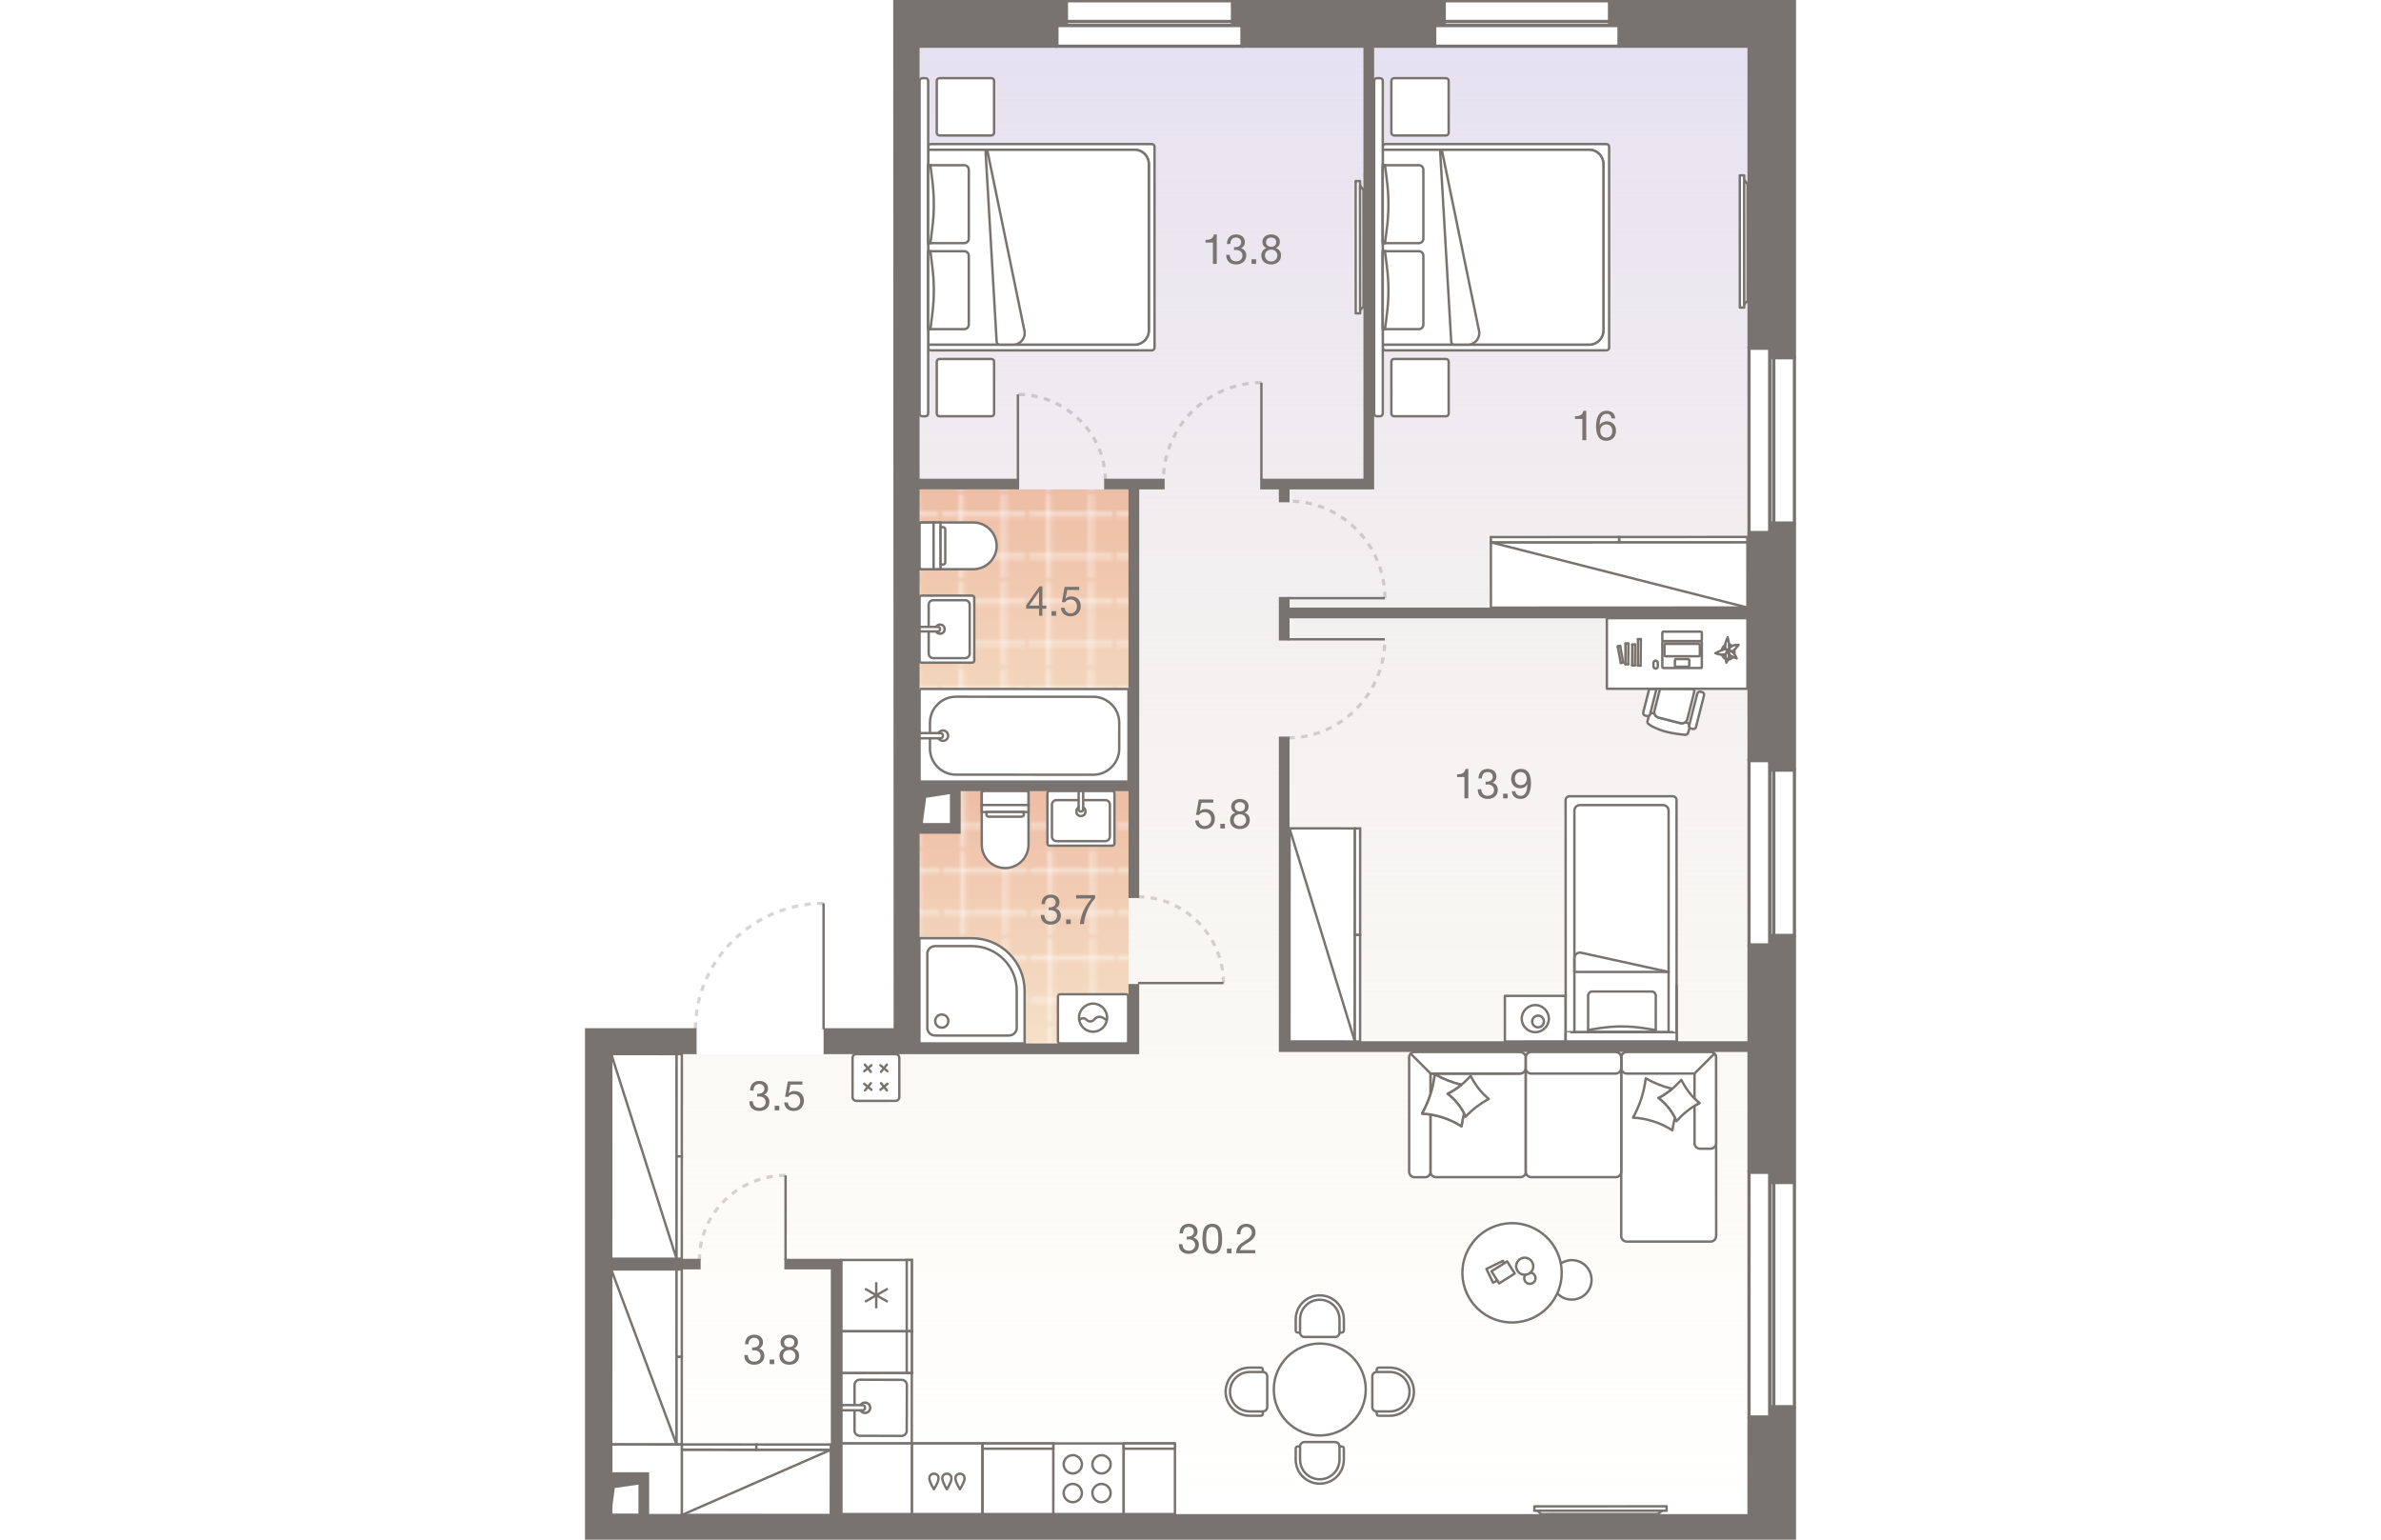 <?xml version="1.0" encoding="UTF-8"?><!-- DO NOT EDIT THIS, THIS FILE IS GENERATED FROM "2_03_8.original.svg" using transform-svgs.js script --><svg id="plan" xmlns="http://www.w3.org/2000/svg" xmlns:xlink="http://www.w3.org/1999/xlink" viewBox="0 0 500 480" width="883" height="571"><defs><linearGradient id="New_Gradient_Swatch_1" x1="246.51" y1="14.711" x2="246.51" y2="472.098" gradientUnits="userSpaceOnUse"><stop offset="0" stop-color="#e6e1f1"/><stop offset="1" stop-color="#f3efd7" stop-opacity="0"/></linearGradient><linearGradient id="New_Gradient_Swatch_1-2" x1="157.415" y1="256.184" x2="157.415" y2="256.296" xlink:href="#New_Gradient_Swatch_1"/><linearGradient id="linear-gradient" x1="197.833" y1="245.553" x2="197.833" y2="326.646" gradientUnits="userSpaceOnUse"><stop offset="0" stop-color="#eebda5"/><stop offset="1" stop-color="#f5e1c7"/></linearGradient><pattern id="New_Pattern" x="0" y="0" width="20.195" height="20.195" patternTransform="translate(-16919.96 -20175.158) rotate(-180) scale(1.296)" patternUnits="userSpaceOnUse" viewBox="0 0 20.195 20.195"><g><rect width="20.195" height="20.195" fill="none"/><g><line x1="20.195" y1="5.049" x2="0" y2="5.049" fill="none" stroke="#fff" stroke-width=".5"/><line x1="0" y1="15.146" x2="20.195" y2="15.146" fill="none" stroke="#fff" stroke-width=".5"/><line x1="5.049" y1="0" x2="5.049" y2="20.195" fill="none" stroke="#fff" stroke-width=".5"/><line x1="15.147" y1="20.195" x2="15.147" y2="0" fill="none" stroke="#fff" stroke-width=".5"/></g></g></pattern><linearGradient id="linear-gradient-2" x1="198.249" y1="152.578" x2="198.249" y2="243.157" xlink:href="#linear-gradient"/><pattern id="New_Pattern-2" patternTransform="translate(-16920.475 -20177.511) rotate(-180) scale(1.296)" xlink:href="#New_Pattern"/></defs><g id="Floor"><path d="m383.627,14.711h-77.145c-.01.001-.023,0-.037,0h-.073c-.011.001-.021,0-.037,0h-.073c-.01.001-.021,0-.037,0h-.073c-.01.001-.023,0-.037,0h-.073c-.011.001-.021,0-.037,0h-.073c-.01.001-.021,0-.037,0h-.075c-.011.001-.021,0-.037,0h-.073c-.01.001-.021,0-.037,0h-.073c-.01.001-.021,0-.037,0h-.073c-.011.001-.021,0-.037,0h-.073c-.01.001-.021,0-.037,0h-.073c-.01.001-.021,0-.037,0h-.073c-.011.001-.021,0-.037,0h-.073c-.01.001-.021,0-.037,0h-.073c-.01.001-.021,0-.037,0h-.073c-.011.001-.021,0-.037,0h-.073c-.01.001-.021,0-.037,0h-.073c-.01.001-.021,0-.037,0h-.075c-.011.001-.021,0-.037,0h-.073c-.011.001-.023,0-.037,0h-.073c-.01.001-.021,0-.037,0h-.073c-.011.001-.021,0-.037,0h-.073c-.011.001-.023,0-.037,0h-139.399v229.706h13.434v15.043h-13.434v69.173h-95.22v130.767h11.708v12.698h342.509V14.711h-39.991Z" fill="url(#New_Gradient_Swatch_1)"/><path d="m157.359,256.184c0,.253.252-.002,0,0h0Z" fill="url(#New_Gradient_Swatch_1-2)"/><g id="Wet_Floor"><polygon points="230.667 245.553 178.184 245.553 178.184 258.863 164.998 258.863 164.998 281.631 164.998 282.091 164.998 326.646 230.667 326.646 230.667 245.553" fill="url(#linear-gradient)"/><polygon points="230.667 245.553 178.184 245.553 178.184 258.863 164.998 258.863 164.998 281.631 164.998 282.091 164.998 326.646 230.667 326.646 230.667 245.553" fill="url(#New_Pattern)"/></g><g id="Wet_Floor-2"><polygon points="231.597 152.578 164.9 152.578 164.9 205.369 164.9 205.827 164.9 243.157 231.597 243.157 231.597 152.578" fill="url(#linear-gradient-2)"/><polygon points="231.597 152.578 164.9 152.578 164.9 205.369 164.9 205.827 164.9 243.157 231.597 243.157 231.597 152.578" fill="url(#New_Pattern-2)"/></g></g><g id="Furniture"><g id="bath"><g id="Bathroom"><g id="Sink"><path id="Vector_27" d="m181.88,206.597l-15.636.001c-.426,0-.711-.284-.711-.711l-.001-9.534-.001-9.95c0-.426.284-.711.711-.711l15.636-.001c.426,0,.711.284.711.711l.001,19.484c0,.426-.284.711-.711.711Z" fill="#fff" stroke="#79736f" stroke-width=".75"/><path id="Vector_28" d="m168.376,203.755l-.001-15.22c0-.782.64-1.421,1.421-1.421l9.95-.001c.782,0,1.421.64,1.421,1.421l.001,15.22c0,.782-.64,1.421-1.421,1.421l-9.95.001c-.782,0-1.421-.64-1.421-1.421Z" fill="#fff" stroke="#79736f" stroke-width=".75"/><circle id="Ellipse_108" cx="171.93" cy="196.145" r="1.421" fill="#fff" stroke="#79736f" stroke-width=".75"/><path id="Vector_29" d="m165.533,196.856v-1.421s5.686-0,5.686-0c.426,0,.711.284.711.711,0,.426-.284.711-.711.711l-5.686 0Z" fill="#fff" stroke="#79736f" stroke-width=".75"/></g><g id="Bath"><path id="Vector_53" d="m165.548,214.777l-.016,29.159,65.141.036v-29.159l-65.126-.036Z" fill="#fff" stroke="#79736f" stroke-width=".75"/><path id="Vector_54" d="m168.782,225.302l-.004,8.1c-.002,4.455,3.64,8.102,8.095,8.104l42.802.023c4.455.002,8.102-3.64,8.104-8.095l.004-8.1c.002-4.455-3.64-8.102-8.095-8.104l-42.802-.023c-4.455-.002-8.102,3.64-8.104,8.095Z" fill="#fff" stroke="#79736f" stroke-width=".75"/><circle id="Ellipse_109" cx="172.83" cy="229.354" r="1.62" fill="#fff" stroke="#79736f" stroke-width=".75"/><path id="Vector_55" d="m165.541,228.54l-.001,1.62,6.48.004c.486 0.0.81-.324.81-.809s-.324-.81-.809-.81l-6.48-.004Z" fill="#fff" stroke="#79736f" stroke-width=".75"/></g><g id="WC"><path id="Vector_23" d="m169.91,177.462l-.008-14.567-4.37.002.008,14.567,4.37-.002Z" fill="#fff" stroke="#79736f" stroke-width=".75"/><path id="Vector_24" d="m166.269,177.464l16.023-.009c4.006-.002,7.282-3.281,7.279-7.287-.002-4.006-3.281-7.282-7.287-7.279l-16.023.009c-.437 0-.728.292-.728.729l.007,13.11c0.0.437.292.728.729.728Z" fill="#fff" stroke="#79736f" stroke-width=".75"/><path id="Vector_25" d="m172.095,177.461l-.008-14.567-2.185.001.008,14.567,2.185-.001Z" fill="#fff" stroke="#79736f" stroke-width=".75"/><path id="Vector_26" d="m173.551,175.275l-.006-10.197c-0-.437-.292-.728-.729-.728l-.728 0.0.006,11.653.728-0c.437-0.0.728-.292.728-.729Z" fill="#fff" stroke="#79736f" stroke-width=".75"/></g></g><g id="Bathroom-2"><g id="Sink-2"><path id="Vector_27-2" d="m226.29,262.941l.001-15.636c0-.426-.284-.711-.711-.711l-9.534-.001-9.95-.001c-.426,0-.711.284-.711.711l-.001,15.636c0,.426.284.711.711.711l19.484.001c.426,0,.711-.284.711-.711Z" fill="#fff" stroke="#79736f" stroke-width=".75"/><path id="Vector_28-2" d="m223.447,249.437l-15.22-.001c-.782,0-1.421.64-1.421,1.421l-.001,9.95c0,.782.64,1.421,1.421,1.421l15.22.001c.782,0,1.421-.64,1.421-1.421l.001-9.95c0-.782-.64-1.421-1.421-1.421Z" fill="#fff" stroke="#79736f" stroke-width=".75"/><circle id="Ellipse_108-2" cx="215.837" cy="252.99" r="1.421" fill="#fff" stroke="#79736f" stroke-width=".75"/><path id="Vector_29-2" d="m216.548,246.593h-1.421s-0,5.686-0,5.686c0,.426.284.711.711.711s.711-.284.711-.711l0-5.686Z" fill="#fff" stroke="#79736f" stroke-width=".75"/></g><g id="WC-2"><path id="Vector_23-2" d="m184.926,250.971l14.567-.008-.002-4.37-14.567.008.002,4.37Z" fill="#fff" stroke="#79736f" stroke-width=".75"/><path id="Vector_24-2" d="m184.924,247.329l.009,16.023c.002,4.006,3.281,7.282,7.287,7.279,4.006-.002,7.282-3.281,7.279-7.287l-.009-16.023c-0-.437-.292-.728-.729-.728l-13.11.007c-.437 0-.728.292-.728.729Z" fill="#fff" stroke="#79736f" stroke-width=".75"/><path id="Vector_25-2" d="m184.927,253.156l14.567-.008-.001-2.185-14.567.008.001,2.185Z" fill="#fff" stroke="#79736f" stroke-width=".75"/><path id="Vector_26-2" d="m187.113,254.611l10.197-.006c.437-0.0.728-.292.728-.729l-0-.728-11.653.006 0.0.728c0.0.437.292.728.729.728Z" fill="#fff" stroke="#79736f" stroke-width=".75"/></g><g id="Wash"><path id="Vector_59" d="m229.845,309.963l-20.441.002c-.438,0-.73.292-.73.73l.001,13.871c0,.438.292.73.73.73l20.441-.002c.438,0,.73-.292.73-.73l-.001-13.871c0-.438-.292-.73-.73-.73Z" fill="#fff" stroke="#79736f" stroke-width=".75"/><g id="Vector_60"><path d="m224.005,318.14l-1.241-.803c-.803-.511-1.898-.438-2.555.292l-.365.365c-.584.584-1.606.584-2.19 0l-.146-.146c-.657-.657-1.825-.511-2.263.365m8.76-.95c0,2.409-1.971,4.38-4.38,4.381-2.409 0-4.38-1.971-4.381-4.38s1.971-4.38,4.38-4.381,4.38,1.971,4.381,4.38Z" fill="#fff"/><path d="m224.005,318.14l-1.241-.803c-.803-.511-1.898-.438-2.555.292l-.365.365c-.584.584-1.606.584-2.19 0l-.146-.146c-.657-.657-1.825-.511-2.263.365m8.76-.95c0,2.409-1.971,4.38-4.38,4.381-2.409 0-4.38-1.971-4.381-4.38s1.971-4.38,4.38-4.381,4.38,1.971,4.381,4.38Z" fill="none" stroke="#79736f" stroke-width=".75"/></g></g><g id="Shower"><path id="Vector_61" d="m165.493,325.296v-32.798h16.399c9.02,0,16.399,7.38,16.399,16.399v16.399h-32.798Z" fill="#fff" stroke="#79736f" stroke-width=".75"/><path id="Vector_62" d="m170.413,322.836c-1.394,0-2.46-1.066-2.46-2.46v-22.959c0-1.394,1.066-2.46,2.46-2.46h11.479c7.708,0,13.939,6.314,13.939,13.939v11.479c0,1.394-1.066,2.46-2.46,2.46h-22.959Z" fill="#fff" stroke="#79736f" stroke-width=".75"/><path id="Vector_63" d="m174.513,318.326c0-1.148-.902-2.05-2.05-2.05s-2.05.902-2.05,2.05.902,2.05,2.05,2.05,2.05-.902,2.05-2.05Z" fill="#fff" stroke="#79736f" stroke-width=".75"/></g></g></g><g id="kitchens"><g id="Kitchen"><rect x="163.185" y="449.936" width="22.014" height="22.151" transform="translate(635.203 286.819) rotate(90)" fill="none" stroke="#79736f" stroke-linecap="round" stroke-miterlimit="10" stroke-width=".75"/><g><g><path id="Vector_68" d="m163.117,392.803h-21.942v22.239h21.942v-22.239Z" fill="#fff" stroke="#79736f" stroke-width=".75"/><rect id="Rectangle_523" x="161.538" y="392.803" width="1.579" height="22.239" fill="#fff" stroke="#79736f" stroke-width=".75"/></g><g id="Fridge"><path id="Vector_75" d="m148.527,405.834l7.085-4.072m-7.085,0l7.085,4.072m-3.583,2.036v-8.145" fill="none" stroke="#79736f" stroke-width=".75"/></g></g><g id="Sink-3"><rect x="141.175" y="428.001" width="21.942" height="22.004" fill="#fff" stroke="#79736f" stroke-linecap="round" stroke-miterlimit="10" stroke-width=".75"/><path id="Vector_77" d="m145.263,445.976l.009-14.224c.003-.896.759-1.626,1.655-1.623l13.031.045c.896.003,1.626.739,1.623,1.635l-.049,14.224c-.003.896-.739,1.626-1.635,1.623l-13.031-.045c-.896-.003-1.607-.739-1.603-1.635Z" fill="#fff" stroke="#79736f" stroke-width=".75"/><circle id="Ellipse_108_3" cx="148.526" cy="438.875" r="1.629" fill="#fff" stroke="#79736f" stroke-width=".75"/><path id="Vector_78" d="m141.175,439.664v-1.629l6.539.023c.489.002.813.329.812.817s-.329.813-.817.812l-6.533-.023Z" fill="#fff" stroke="#79736f" stroke-width=".75"/></g><g id="Dishwasher"><rect x="163.117" y="450.004" width="21.986" height="22.014" fill="#fff" stroke="#79736f" stroke-linecap="round" stroke-linejoin="round" stroke-width=".75"/><path d="m178.14,464.274c.392-.63.741-1.286,1.042-1.964.178-.399.341-.815.376-1.25.001-.016.003-.032.003-.048.02-.337-.049-.691-.233-.978-.241-.375-.693-.575-1.137-.59v-.009c-.018-.001-.035.004-.053.004s-.035-.005-.053-.004v.009c-.444.014-.897.212-1.139.587-.185.286-.254.64-.236.977.001.016.002.032.003.048.034.435.196.851.372,1.25.299.679.646,1.337,1.036,1.967.003-.005.006-.011.009-.017.003.005.005.011.009.017Z" fill="none" stroke="#79736f" stroke-linecap="round" stroke-linejoin="round" stroke-width=".75"/><path d="m174.06,464.268c.392-.63.741-1.286,1.042-1.964.178-.399.341-.815.376-1.25.001-.016.003-.032.003-.048.02-.337-.049-.691-.233-.978-.241-.375-.693-.575-1.137-.59v-.009c-.018-.001-.035.004-.053.004s-.035-.005-.053-.004v.009c-.444.014-.897.212-1.139.587-.185.286-.254.64-.236.977.001.016.002.032.003.048.034.435.196.851.372,1.25.299.679.646,1.337,1.036,1.967.003-.005.006-.011.009-.017.003.005.005.011.009.017Z" fill="none" stroke="#79736f" stroke-linecap="round" stroke-linejoin="round" stroke-width=".75"/><path d="m170.027,464.263c.392-.63.741-1.286,1.042-1.964.178-.399.341-.815.376-1.25.001-.016.003-.032.003-.048.02-.337-.049-.691-.233-.978-.241-.375-.693-.575-1.137-.59v-.009c-.018-.001-.035.004-.053.004s-.035-.005-.053-.004v.009c-.444.014-.897.212-1.139.587-.185.286-.254.64-.236.977.001.016.002.032.003.048.034.435.196.851.372,1.25.299.679.646,1.337,1.036,1.967.003-.005.006-.011.009-.017.003.005.005.011.009.017Z" fill="none" stroke="#79736f" stroke-linecap="round" stroke-linejoin="round" stroke-width=".75"/></g><rect x="141.175" y="450.004" width="21.942" height="22.014" fill="#fff" stroke="#79736f" stroke-linecap="round" stroke-miterlimit="10" stroke-width=".75"/><g id="Oven"><path id="Vector_69" d="m207.2,450.004h21.98v22.014h-21.991l.011-22.014Z" fill="#fff" stroke="#79736f" stroke-width=".75"/><path id="Vector_70" d="m222.259,468.322c-1.548-.001-2.85-1.304-2.849-2.852.001-1.548,1.304-2.85,2.852-2.849,1.548.001,2.85,1.304,2.849,2.852-.001,1.548-1.304,2.85-2.852,2.849Z" fill="#fff" stroke="#79736f" stroke-width=".75"/><path id="Vector_71" d="m222.263,459.363c-1.548-.001-2.85-1.304-2.849-2.852.001-1.548,1.304-2.85,2.852-2.849,1.548.001,2.85,1.304,2.849,2.852-.001,1.548-1.304,2.85-2.852,2.849Z" fill="#fff" stroke="#79736f" stroke-width=".75"/><path id="Vector_72" d="m213.3,468.318c-1.548-.001-2.85-1.304-2.849-2.852.001-1.548,1.304-2.85,2.852-2.849s2.85,1.304,2.849,2.852-1.304,2.85-2.852,2.849Z" fill="#fff" stroke="#79736f" stroke-width=".75"/><path id="Vector_73" d="m213.304,459.359c-1.548-.001-2.85-1.304-2.849-2.852.001-1.548,1.304-2.85,2.852-2.849s2.85,1.304,2.849,2.852c-.001,1.548-1.304,2.85-2.852,2.849Z" fill="#fff" stroke="#79736f" stroke-width=".75"/></g><g><path id="Vector_68-2" d="m163.117,415.042h-21.942v12.959h21.942v-12.959Z" fill="#fff" stroke="#79736f" stroke-width=".75"/><rect id="Rectangle_523-2" x="161.538" y="415.042" width="1.579" height="12.959" fill="#fff" stroke="#79736f" stroke-width=".75"/></g><g><path id="Vector_68-3" d="m185.197,450.004v22.014h22.022l.004-22.014h-22.027Z" fill="#fff" stroke="#79736f" stroke-width=".75"/><rect id="Rectangle_523-3" x="185.197" y="450.004" width="22.026" height="1.634" fill="#fff" stroke="#79736f" stroke-width=".75"/></g><g><path id="Vector_68-4" d="m245.152,450.004l-.001,22.014h-15.972l.001-22.014h15.972Z" fill="#fff" stroke="#79736f" stroke-linejoin="round" stroke-width=".75"/><rect id="Rectangle_523-4" x="229.181" y="450.004" width="15.972" height="1.634" fill="#fff" stroke="#79736f" stroke-linejoin="round" stroke-width=".75"/></g></g></g><g id="sofa"><g id="Wardrobe"><path id="Vector_45" d="m137.882,451.972l-46.471-.033v20.377l46.452.033.019-20.377Z" fill="#fff" stroke="#79736f" stroke-width=".75"/><path id="Vector_46" d="m114.662,450.326l-23.25-.017v1.63l23.248.017.002-1.63Z" fill="#fff" stroke="#79736f" stroke-width=".75"/><path id="Vector_47" d="m137.884,450.342l-23.222-.017-.002,1.63,23.222.017.002-1.63Z" fill="#fff" stroke="#79736f" stroke-width=".75"/><path id="Vector_48" d="m91.411,472.316l46.471-20.343" fill="none" stroke="#79736f" stroke-width=".75"/></g><g id="Wardrobe-2"><path id="Vector_45-2" d="m343.64,169.068l79.964-.037.014,20.377-79.964.037-.014-20.377Z" fill="#fff" stroke="#79736f" stroke-width=".75"/><path id="Vector_46-2" d="m383.621,167.419l39.982-.019.001,1.63-39.982.019-.001-1.63Z" fill="#fff" stroke="#79736f" stroke-width=".75"/><path id="Vector_47-2" d="m343.639,167.438l39.982-.019.001,1.63-39.982.019-.001-1.63Z" fill="#fff" stroke="#79736f" stroke-width=".75"/><path id="Vector_48-2" d="m423.618,189.407l-79.978-20.339" fill="none" stroke="#79736f" stroke-width=".75"/></g><g id="Wardrobe-3"><path id="Vector_45-3" d="m301.235,324.692l.019-66.428-20.377-.011-.019,66.428,20.377.011Z" fill="#fff" stroke="#79736f" stroke-width=".75"/><path id="Vector_46-3" d="m302.875,291.479l.01-33.214-1.63-.001-.01,33.214,1.63.001Z" fill="#fff" stroke="#79736f" stroke-width=".75"/><path id="Vector_47-3" d="m302.865,324.693l.01-33.214-1.63-.001-.01,33.214,1.63.001Z" fill="#fff" stroke="#79736f" stroke-width=".75"/><path id="Vector_48-3" d="m280.878,258.254l20.357,66.438" fill="none" stroke="#79736f" stroke-width=".75"/></g><g id="Wardrobe-4"><path id="Vector_45-4" d="m89.779,392.419l.018-63.803-20.377-.011-.018,63.803,20.377.011Z" fill="#fff" stroke="#79736f" stroke-width=".75"/><path id="Vector_46-4" d="m91.419,360.518l.009-31.901-1.63-.001-.009,31.901,1.63.001Z" fill="#fff" stroke="#79736f" stroke-width=".75"/><path id="Vector_47-4" d="m91.41,392.42l.009-31.901-1.63-.001-.009,31.901,1.63.001Z" fill="#fff" stroke="#79736f" stroke-width=".75"/><path id="Vector_48-4" d="m69.421,328.606l20.358,63.813" fill="none" stroke="#79736f" stroke-width=".75"/></g><g id="Wardrobe-5"><path id="Vector_45-5" d="m89.788,450.312l-.009-54.559-20.363-.01-.015,54.559,20.387.01Z" fill="#fff" stroke="#79736f" stroke-width=".75"/><path id="Vector_46-5" d="m91.411,423.034v-27.279l-1.632-.001.004,27.279,1.627.001Z" fill="#fff" stroke="#79736f" stroke-width=".75"/><path id="Vector_47-5" d="m91.411,450.313v-27.279l-1.627-.001.004,27.279,1.623.001Z" fill="#fff" stroke="#79736f" stroke-width=".75"/><path id="Vector_48-5" d="m69.417,395.743l20.372,54.569" fill="none" stroke="#79736f" stroke-width=".75"/></g><g id="Wardrobe-6"><path id="Vector_45-6" d="m91.411,472.409v-22.079l-21.99-.009-.002,22.079,21.992.009Z" fill="#fff" stroke="#79736f" stroke-width=".75"/></g><g id="Kid_bed"><g id="bedside"><g><polygon points="366.965 310.466 366.965 310.559 366.97 324.685 348.011 324.693 348.006 310.474 366.965 310.466" fill="#fff" stroke="#79736f" stroke-linecap="round" stroke-linejoin="round" stroke-width=".75"/><line x1="358.344" y1="318.539" x2="359.571" y2="319.661" fill="#fff" stroke="#79736f" stroke-linecap="round" stroke-linejoin="round" stroke-width=".75"/><path d="m357.486,313.337c2.312-.001,4.232,1.917,4.233,4.229.001,2.312-1.917,4.232-4.229,4.233-2.312.001-4.232-1.917-4.233-4.229-.001-2.289,1.917-4.232,4.229-4.233" fill="#fff" stroke="#79736f" stroke-linecap="round" stroke-linejoin="round" stroke-width=".75"/><path d="m358.343,316.62c1.063-0,1.827.855,1.827,1.826 0,1.063-.855,1.827-1.826,1.827-1.063 0-1.827-.855-1.827-1.826s.878-1.827,1.826-1.827" fill="#fff" stroke="#79736f" stroke-linecap="round" stroke-linejoin="round" stroke-width=".75"/></g></g><g id="small_bed"><path d="m401.522,249.443l.029,75.229-34.581.013-.029-75.229c-0-.67.543-1.214,1.213-1.214l32.154-.013c.67-0,1.214.543,1.214,1.213Z" fill="#fff" stroke="#79736f" stroke-linecap="round" stroke-linejoin="round" stroke-width=".75"/><line x1="401.544" y1="307.26" x2="401.551" y2="324.672" fill="#fff" stroke="#79736f" stroke-linecap="round" stroke-linejoin="round" stroke-width=".75"/><path d="m369.678,250.991h29.367v69.077c0,.95-.771,1.721-1.721,1.721h-25.926c-.95,0-1.721-.771-1.721-1.721v-69.077h0Z" transform="translate(768.723 572.78) rotate(180)" fill="#fff" stroke="#79736f" stroke-linecap="round" stroke-linejoin="round" stroke-width=".75"/><g><g id="Rectangle_304"><path d="m395.056,310.544l-.008,10.719c-0.0.268-.233.536-.466.535l-10.081-.01-10.081-.01c-.233-0-.465-.268-.465-.536l.008-10.719c.001-.804.544-1.41,1.242-1.409h18.612c.698.001,1.24.626,1.24,1.431Z" fill="none" stroke="#79736f" stroke-linecap="round" stroke-linejoin="round" stroke-width=".75"/></g><path id="Rectangle_306" d="m374.188,321.064l3.413-.533c4.576-.71,9.151-.706,13.726.014l3.412.539c.155 0.0.31.179.31.358s-.155.357-.31.357l-10.236-.01-10.236-.01c-.155-0-.31-.179-.31-.358 0-.179.078-.357.233-.357Z" fill="none" stroke="#79736f" stroke-linecap="round" stroke-linejoin="round" stroke-width=".75"/></g><path d="m369.678,303.009h29.367" fill="#fff" stroke="#79736f" stroke-linecap="round" stroke-linejoin="round" stroke-width=".75"/><path d="m399.045,303.009l-27.291-5.995c-1.08-.22-2.075.611-2.076,1.705v4.29" fill="none" stroke="#79736f" stroke-linecap="round" stroke-linejoin="round" stroke-width=".75"/><path d="m401.55,321.834l.001,2.838-34.581.013-.001-2.838c0-.025.543-.046,1.214-.046l32.154-.013c.67-0,1.214.02,1.214.045Z" fill="#fff" stroke="#79736f" stroke-linecap="round" stroke-linejoin="round" stroke-width=".75"/></g></g><g id="PC_table"><g id="PC_table-2"><g id="PC_table-3"><path d="m403.612,229.031s-3.097-.289-5.657-.991c-2.56-.702-4.501-1.858-4.501-1.858-.743-.454-1.156-.826-.991-1.363l.495-1.734c.165-.124.289-.289.33-.495v-.041c.289-.206.743-.289,1.198-.165l.165.083c.165.619.619,1.073,1.239,1.239l6.813,1.734c.495.124.991,0,1.404-.248.33.041.537.083.537.083.413.124.702.33.867.619l-.041.206c-.083.248,0,.495.124.702l-.454,1.61c-.165.578-.702.784-1.528.619Z" fill="#fff" stroke="#79736f" stroke-linecap="round" stroke-linejoin="round" stroke-width=".75"/><path d="m404.892,224.159c-.248.95-1.198,1.528-2.147,1.28l-6.813-1.734c-.95-.248-1.528-1.197-1.28-2.147l1.734-6.813,10.529.041c.165.33.165.702.083,1.073l-2.106,8.341" fill="#fff" stroke="#79736f" stroke-linecap="round" stroke-linejoin="round" stroke-width=".75"/><path d="m406.584,227.256l-.537-.124c-.413-.124-.702-.578-.578-.991l2.519-9.909c.124-.413.578-.702.991-.578l.537.124c.413.124.702.578.578.991l-2.519,9.909c-.083.413-.537.702-.991.578Z" fill="#fff" stroke="#79736f" stroke-linecap="round" stroke-linejoin="round" stroke-width=".75"/><path d="m392.257,223.209l-.537-.124c-.413-.124-.702-.578-.578-.991l1.858-7.308h2.271s-1.982,7.845-1.982,7.845c-.124.413-.537.702-1.032.578Z" fill="#fff" stroke="#79736f" stroke-linecap="round" stroke-linejoin="round" stroke-width=".75"/><polyline points="423.581 192.722 379.804 192.722 379.804 214.722 423.618 214.722 423.618 192.722" fill="#fff" stroke="#79736f" stroke-linecap="round" stroke-linejoin="round" stroke-width=".75"/><path d="m416.818,204.081c-.114.456.228,2.508.228,2.508,0,0,.874-1.33.874-2.318s-.532-1.216-.532-1.216c0,0-.494.494-.57,1.026Z" fill="none" stroke="#79736f" stroke-linecap="round" stroke-linejoin="round" stroke-width=".75"/><path d="m417.768,203.093c.152-.114.57-.266,1.102.038.038,0,.076,0,.114-.038.456-.228,1.9-2.052,1.9-2.052,0,0-1.71-.076-2.508.608-.798.646-.608,1.444-.608,1.444Z" fill="none" stroke="#79736f" stroke-linecap="round" stroke-linejoin="round" stroke-width=".75"/><path d="m415.64,202.637c.114-.684.532-1.216,1.064-1.558-.038.266-.076.532-.038.76,0,.19.038.38.114.494h-.266c-.228.038-.532.152-.874.304Zm2.242-1.748c.342.076.646.228.912.456-.152.076-.304.152-.418.266-.152.152-.304.266-.38.418v-.114c0-.228-.038-.608-.114-1.026Zm-.152,1.824v.076s-.038,0-.038,0l.038-.076Zm-.912,1.254c0,.038,0,.076-.038.076-.038.228.038.874.114,1.444-.57-.228-.988-.76-1.216-1.406.342.038.684,0,.95-.076.076,0,.152,0,.19-.038Zm2.698-1.368c.038.19.076.418.076.646,0,.19-.038.38-.076.57-.19-.266-.418-.494-.684-.684.038,0,.076-.038.114-.038.152-.076.342-.304.57-.494Zm-.418,2.204c-.38.494-.912.836-1.52.836.19-.418.38-.95.38-1.368v-.266c.076.114.152.266.228.342.114.114.532.266.912.456Z" fill="none" stroke="#79736f" stroke-linecap="round" stroke-linejoin="round" stroke-width=".75"/><path d="m417.73,202.751l.038-.038c0-.152.076-.418.228-.684v-.114c.076-.646-.532-3.23-.532-3.23,0,0-.95,1.9-.836,3.154.038.19.076.342.114.494.342.114.798.304.988.418Z" fill="none" stroke="#79736f" stroke-linecap="round" stroke-linejoin="round" stroke-width=".75"/><path d="m417.768,203.093s-.038-.114-.038-.266c-.19-.152-.798-.456-1.254-.418-.57.076-2.85,1.216-2.85,1.216,0,0,1.862.76,3.002.418.076-.038.152-.038.19-.076.152-.418.57-.912.57-.912,0,0,.152.038.266.228-.038-.076-.038-.114-.038-.114,0,0,.076-.038.152-.076Z" fill="none" stroke="#79736f" stroke-linecap="round" stroke-linejoin="round" stroke-width=".75"/><path d="m417.654,203.321c.114.114.19.342.228.684.076.152.152.266.228.342.38.304,2.166.912,2.166.912,0,0-.646-1.672-1.444-2.128-.76-.456-1.254.038-1.254.038,0,0,.076.076.076.152Z" fill="none" stroke="#79736f" stroke-linecap="round" stroke-linejoin="round" stroke-width=".75"/><rect x="394.331" y="205.95" width="1.348" height="2.496" rx=".674" ry=".674" fill="#fff" stroke="#79736f" stroke-linecap="round" stroke-linejoin="round" stroke-width=".75"/><path d="m409.101,199.864h-11.702c-.153,0-.305-.102-.305-.305v-2.34c0-.153.102-.305.305-.305h11.702c.153,0,.305.102.305.305v2.34c0,.203-.102.356-.305.305Z" fill="none" stroke="#79736f" stroke-linecap="round" stroke-linejoin="round" stroke-width=".75"/><path d="m408.49,204.596h-10.43c-.153,0-.305-.102-.305-.305v-3.256c0-.153.102-.305.305-.305h10.43c.152,0,.305.102.305.305v3.256c0,.153-.153.305-.305.305Z" fill="none" stroke="#79736f" stroke-linecap="round" stroke-linejoin="round" stroke-width=".75"/><path d="m405.183,207.852h-3.867c-.153,0-.305-.102-.305-.305v-1.781c0-.153.102-.305.305-.305h3.867c.153,0,.305.102.305.305v1.781c0,.153-.153.305-.305.305Z" fill="none" stroke="#79736f" stroke-linecap="round" stroke-linejoin="round" stroke-width=".75"/><path d="m409.101,208.259h-11.702c-.153,0-.305-.102-.305-.305v-7.733c0-.153.102-.305.305-.305h11.702c.153,0,.305.102.305.305v7.733c0,.203-.102.356-.305.305Z" fill="none" stroke="#79736f" stroke-linecap="round" stroke-linejoin="round" stroke-width=".75"/><line x1="383.184" y1="201.535" x2="384.134" y2="206.665" fill="none" stroke="#79736f" stroke-linecap="round" stroke-linejoin="round" stroke-width=".75"/><line x1="386.528" y1="200.623" x2="385.616" y2="200.623" fill="none" stroke="#79736f" stroke-linecap="round" stroke-linejoin="round" stroke-width=".75"/><line x1="386.452" y1="207.083" x2="386.528" y2="200.623" fill="none" stroke="#79736f" stroke-linecap="round" stroke-linejoin="round" stroke-width=".75"/><line x1="385.616" y1="200.623" x2="385.578" y2="207.083" fill="none" stroke="#79736f" stroke-linecap="round" stroke-linejoin="round" stroke-width=".75"/><line x1="384.134" y1="206.703" x2="384.894" y2="206.551" fill="none" stroke="#79736f" stroke-linecap="round" stroke-linejoin="round" stroke-width=".75"/><line x1="385.578" y1="207.083" x2="386.452" y2="207.083" fill="none" stroke="#79736f" stroke-linecap="round" stroke-linejoin="round" stroke-width=".75"/><line x1="384.894" y1="206.551" x2="383.944" y2="201.345" fill="none" stroke="#79736f" stroke-linecap="round" stroke-linejoin="round" stroke-width=".75"/><line x1="383.944" y1="201.345" x2="383.184" y2="201.535" fill="none" stroke="#79736f" stroke-linecap="round" stroke-linejoin="round" stroke-width=".75"/><line x1="388.618" y1="200.927" x2="387.706" y2="200.927" fill="none" stroke="#79736f" stroke-linecap="round" stroke-linejoin="round" stroke-width=".75"/><line x1="388.543" y1="207.425" x2="388.618" y2="200.927" fill="none" stroke="#79736f" stroke-linecap="round" stroke-linejoin="round" stroke-width=".75"/><line x1="387.706" y1="200.927" x2="387.668" y2="207.425" fill="none" stroke="#79736f" stroke-linecap="round" stroke-linejoin="round" stroke-width=".75"/><line x1="387.668" y1="207.425" x2="388.543" y2="207.425" fill="none" stroke="#79736f" stroke-linecap="round" stroke-linejoin="round" stroke-width=".75"/><line x1="390.405" y1="199.254" x2="389.493" y2="199.254" fill="none" stroke="#79736f" stroke-linecap="round" stroke-linejoin="round" stroke-width=".75"/><line x1="390.329" y1="207.501" x2="390.405" y2="199.254" fill="none" stroke="#79736f" stroke-linecap="round" stroke-linejoin="round" stroke-width=".75"/><line x1="389.493" y1="199.254" x2="389.455" y2="207.501" fill="none" stroke="#79736f" stroke-linecap="round" stroke-linejoin="round" stroke-width=".75"/><line x1="389.455" y1="207.501" x2="390.329" y2="207.501" fill="none" stroke="#79736f" stroke-linecap="round" stroke-linejoin="round" stroke-width=".75"/></g></g></g><g id="Small_table"><g><path d="m364.503,403.353c1.485,1.516,3.665,2.146,5.781,1.64,3.316-.759,5.368-4.076,4.577-7.393-.759-3.316-4.076-5.368-7.393-4.577-.632.158-1.263.411-1.8.759" fill="#fff" stroke="#79736f" stroke-linecap="round" stroke-linejoin="round" stroke-width=".75"/><path d="m353.762,411.888c-8.323,1.947-16.649-3.233-18.596-11.556-1.947-8.323,3.233-16.649,11.556-18.596,8.323-1.947,16.649,3.233,18.596,11.556,1.947,8.323-3.233,16.649-11.556,18.596" fill="#fff" stroke="#79736f" stroke-linecap="round" stroke-linejoin="round" stroke-width=".75"/><polyline points="347.737 393.86 347.412 393.082 342.246 395.601 344.335 399.873 345.659 399.21" fill="none" stroke="#79736f" stroke-linecap="round" stroke-linejoin="round" stroke-width=".75"/><rect x="344.583" y="394.443" width="5.761" height="4.466" transform="translate(-158.308 247.419) rotate(-32.342)" fill="none" stroke="#79736f" stroke-linecap="round" stroke-linejoin="round" stroke-width=".75"/><path d="m354.8,397.352c-1.391.332-2.849-.529-3.213-1.986-.332-1.391.529-2.849,1.986-3.213,1.391-.332,2.849.529,3.213,1.986.365,1.457-.529,2.882-1.986,3.213" fill="none" stroke="#79736f" stroke-linecap="round" stroke-linejoin="round" stroke-width=".75"/><path d="m354.369,397.451c-.298.398-.397.961-.297,1.424.199.927,1.16,1.556,2.12,1.324.96-.232,1.556-1.16,1.324-2.12-.166-.696-.762-1.258-1.458-1.357" fill="none" stroke="#79736f" stroke-linecap="round" stroke-linejoin="round" stroke-width=".75"/></g></g><g id="Table"><g id="Seat"><path id="Rectangle_518" d="m308.049,427.045c0-.409.273-.682.682-.682h3.413c4.163,0,7.508,3.344,7.508,7.508h0c0,4.163-3.344,7.508-7.508,7.508h-3.413c-.409,0-.682-.273-.682-.682v-13.65Z" fill="#fff" stroke="#79736f" stroke-linecap="round" stroke-linejoin="round" stroke-width=".75"/><path id="Rectangle_517" d="m306.684,429.093c0-.751.614-1.365,1.365-1.365h4.095c3.413,0,6.143,2.73,6.143,6.143h0c0,3.413-2.73,6.143-6.143,6.143h-4.095c-.751,0-1.365-.614-1.365-1.365v-9.555Z" fill="#fff" stroke="#79736f" stroke-linecap="round" stroke-linejoin="round" stroke-width=".75"/></g><g id="Seat_2"><path id="Rectangle_518_2" d="m283.478,415.442c-.409,0-.682-.273-.682-.682v-3.413c0-4.163,3.344-7.508,7.508-7.508h0c4.163,0,7.508,3.344,7.508,7.508v3.413c0,.409-.273.682-.682.682h-13.65Z" fill="#fff" stroke="#79736f" stroke-linecap="round" stroke-linejoin="round" stroke-width=".75"/><path id="Rectangle_517_2" d="m285.526,416.807c-.751,0-1.365-.614-1.365-1.365v-4.095c0-3.413,2.73-6.143,6.143-6.143h0c3.413,0,6.143,2.73,6.143,6.143v4.095c0,.751-.614,1.365-1.365,1.365h-9.555Z" fill="#fff" stroke="#79736f" stroke-linecap="round" stroke-linejoin="round" stroke-width=".75"/></g><g id="Seat_3"><path id="Rectangle_518_3" d="m272.558,440.695c0,.409-.273.682-.682.682h-3.413c-4.163,0-7.508-3.344-7.508-7.508h0c0-4.163,3.344-7.508,7.508-7.508h3.413c.409,0,.682.273.682.682v13.65Z" fill="#fff" stroke="#79736f" stroke-linecap="round" stroke-linejoin="round" stroke-width=".75"/><path id="Rectangle_517_3" d="m273.923,438.648c0,.751-.614,1.365-1.365,1.365h-4.095c-3.413,0-6.143-2.73-6.143-6.143h0c0-3.413,2.73-6.143,6.143-6.143h4.095c.751,0,1.365.614,1.365,1.365v9.555Z" fill="#fff" stroke="#79736f" stroke-linecap="round" stroke-linejoin="round" stroke-width=".75"/></g><g id="Seat_4"><path id="Rectangle_518_4" d="m283.478,450.933c-.409,0-.682.273-.682.682v3.413c0,4.163,3.344,7.508,7.508,7.508h0c4.163,0,7.508-3.344,7.508-7.508v-3.413c0-.409-.273-.682-.682-.682h-13.65Z" fill="#fff" stroke="#79736f" stroke-linecap="round" stroke-linejoin="round" stroke-width=".75"/><path id="Rectangle_517_4" d="m285.526,449.568c-.751,0-1.365.614-1.365,1.365v4.095c0,3.413,2.73,6.143,6.143,6.143h0c3.413,0,6.143-2.73,6.143-6.143v-4.095c0-.751-.614-1.365-1.365-1.365h-9.555Z" fill="#fff" stroke="#79736f" stroke-linecap="round" stroke-linejoin="round" stroke-width=".75"/></g><path id="Vector_34" d="m290.303,447.521c7.917,0,14.333-6.416,14.333-14.333s-6.416-14.333-14.333-14.333-14.333,6.416-14.333,14.333,6.416,14.333,14.333,14.333Z" fill="#fff" stroke="#79736f" stroke-linecap="round" stroke-linejoin="round" stroke-width=".75"/></g><g id="TV"><g id="TV-2"><path id="Vector_30" d="m357.206,469.615l.001,1.374,41.221-.018-.001-1.374-41.221.018Z" fill="#fff" stroke="#79736f" stroke-linecap="round" stroke-linejoin="round" stroke-width=".75"/><path id="Vector_31" d="m359.269,472.018l-1.031-1.03,38.817-.017-1.374,1.031-36.412.016Z" fill="#fff" stroke="#79736f" stroke-linecap="round" stroke-linejoin="round" stroke-width=".75"/></g></g><g id="TV-3"><g id="TV-4"><path id="Vector_30-2" d="m421.258,95.886l1.374-.001-.018-41.221-1.374.001.018,41.221Z" fill="#fff" stroke="#79736f" stroke-linecap="round" stroke-linejoin="round" stroke-width=".75"/><path id="Vector_31-2" d="m423.661,93.824l-1.03,1.031-.017-38.817,1.031,1.374.016,36.412Z" fill="#fff" stroke="#79736f" stroke-linecap="round" stroke-linejoin="round" stroke-width=".75"/></g></g><g id="TV-5"><g id="TV-6"><path id="Vector_30-3" d="m301.512,97.681l1.374-.001-.018-41.221-1.374.001.018,41.221Z" fill="#fff" stroke="#79736f" stroke-linecap="round" stroke-linejoin="round" stroke-width=".75"/><path id="Vector_31-3" d="m303.916,95.619l-1.03,1.031-.017-38.817,1.031,1.374.016,36.412Z" fill="#fff" stroke="#79736f" stroke-linecap="round" stroke-linejoin="round" stroke-width=".75"/></g></g><g id="Ottoman"><g><path d="m158.054,343.2c.654-0,1.167-.514,1.167-1.168l-.005-12.233c-0-.654-.514-1.167-1.168-1.167l-12.233.005c-.654 0-1.167.514-1.167,1.168l.005,12.233c0.0.654.514,1.167,1.168,1.167l12.233-.005Z" fill="#fff" stroke="#79736f" stroke-linecap="round" stroke-linejoin="round" stroke-width=".75"/><g id="Pouf_3"><g><g><line x1="148.478" y1="331.905" x2="150.346" y2="334.145" fill="#fff" stroke="#79736f" stroke-linecap="round" stroke-linejoin="round" stroke-width=".75"/><line x1="150.532" y1="332.091" x2="148.292" y2="333.959" fill="#fff" stroke="#79736f" stroke-linecap="round" stroke-linejoin="round" stroke-width=".75"/></g><g><line x1="148.294" y1="337.881" x2="150.536" y2="339.748" fill="#fff" stroke="#79736f" stroke-linecap="round" stroke-linejoin="round" stroke-width=".75"/><line x1="150.348" y1="337.694" x2="148.528" y2="339.935" fill="#fff" stroke="#79736f" stroke-linecap="round" stroke-linejoin="round" stroke-width=".75"/></g><g><line x1="155.341" y1="331.902" x2="153.521" y2="334.144" fill="#fff" stroke="#79736f" stroke-linecap="round" stroke-linejoin="round" stroke-width=".75"/><line x1="153.334" y1="332.09" x2="155.529" y2="333.956" fill="#fff" stroke="#79736f" stroke-linecap="round" stroke-linejoin="round" stroke-width=".75"/></g><g><line x1="155.531" y1="337.878" x2="153.337" y2="339.747" fill="#fff" stroke="#79736f" stroke-linecap="round" stroke-linejoin="round" stroke-width=".75"/><line x1="153.523" y1="337.692" x2="155.345" y2="339.933" fill="#fff" stroke="#79736f" stroke-linecap="round" stroke-linejoin="round" stroke-width=".75"/></g></g></g></g></g><g id="sofa-2"><path d="m413.843,385.408c0.0.88-.781,1.663-1.661,1.663h-26.19s-.031,0-.031,0c-.88 0-1.678-.803-1.679-1.683v-55.724s0-.032,0-.032c-0-.88.806-1.667,1.687-1.667h26.221c.88-0,1.653.806,1.653,1.687l.036,55.724-.036.031Z" fill="#fff" stroke="#79736f" stroke-linecap="round" stroke-linejoin="round" stroke-width=".75"/><path d="m413.843,329.653v26.787c0.0.88-.792,1.668-1.673,1.668h-3.364c-.88 0-1.667-.785-1.667-1.665l-.005-11.664h-.001v-.005c.498-.306.997-.611,1.526-.876-.536-.45-1.04-.932-1.526-1.431l-.002-7.78-21.16.008h-.031c-.88 0-1.658-.911-1.658-1.791v-3.238s0-.032,0-.032c-0-.88.806-1.667,1.687-1.667h26.221c.88-0,1.653.806,1.653,1.687h0Z" fill="#fff" stroke="#79736f" stroke-linecap="round" stroke-linejoin="round" stroke-width=".75"/><path d="m354.538,332.903c0.0.943-.889,1.792-1.884,1.793l-27.852.01v6.489c.654-2.03,1.118-4.131,1.367-6.272-.01-.005-.02-.01-.029-.015h.031c-.001.005-.002.01-.002.015,2.57,1.468,5.327,2.563,8.178,3.251l.008.073c-1.306,1.055-2.705,1.976-4.235,2.742,2.141,1.646,3.923,3.711,5.136,6.112l.006.064c-.282,1.289-.596,2.673-.784,3.962h0c-2.919-1.885-6.242-3.134-9.675-3.675v17.877c0.0.88.802,1.661,1.683,1.661h26.41c.88-0,1.644-.792,1.643-1.672v-32.413" fill="#fff" stroke="#79736f" stroke-linecap="round" stroke-linejoin="round" stroke-width=".75"/><path d="m352.654,334.695l-27.852.01v6.489c-.67,2.08-1.54,4.084-2.588,5.976.867.044,1.73.146,2.588.282v.036s0,17.853,0,17.853c0.0.88-.725,1.668-1.605,1.668h-3.379c-.88-0-1.661-.812-1.661-1.692v-.031s0-35.652,0-35.652c0-.88.796-1.666,1.676-1.666h32.818c.995-0,1.887.818,1.887,1.698v3.238c0.0.943-.889,1.792-1.884,1.793Z" fill="#fff" stroke="#79736f" stroke-linecap="round" stroke-linejoin="round" stroke-width=".75"/><line x1="318.718" y1="328.558" x2="324.803" y2="334.624" fill="#fff" stroke="#79736f" stroke-linecap="round" stroke-linejoin="round" stroke-width=".75"/><line x1="354.539" y1="365.328" x2="354.539" y2="333.04" fill="#fff" stroke="#79736f" stroke-linecap="round" stroke-linejoin="round" stroke-width=".75"/><path d="m382.62,366.988h-26.41c-.88 0-1.671-.78-1.671-1.661v-32.288s0-2.115,0-2.115v-1.281c-0-.88.776-1.678,1.656-1.679h26.41c.88-0,1.677.818,1.677,1.698v1.261s0,1.977,0,1.977v32.414c0.0.88-.782,1.672-1.662,1.672Z" fill="#fff" stroke="#79736f" stroke-linecap="round" stroke-linejoin="round" stroke-width=".75"/><path d="m382.607,334.695l-26.41.01c-.88 0-1.658-.785-1.659-1.666v-3.396c-0-.88.776-1.678,1.656-1.679h26.41c.88-0,1.677.818,1.677,1.698v3.238c0.0.943-.794,1.792-1.675,1.793Z" fill="#fff" stroke="#79736f" stroke-linecap="round" stroke-linejoin="round" stroke-width=".75"/><path d="m337.333,335.405c1.385,2.766,3.272,5.202,5.631,7.182-2.672,1.479-5.139,3.319-7.213,5.583-1.196-2.861-3.178-5.296-5.631-7.182,2.766-1.385,5.139-3.225,7.213-5.583Z" fill="#fff" stroke="#79736f" stroke-linecap="round" stroke-linejoin="round" stroke-width=".75"/><g><path d="m326.172,334.906c-.001.005-.002.01-.002.015-.01-.005-.02-.01-.029-.015h.031Z" fill="#fff" stroke="#79736f" stroke-linecap="round" stroke-linejoin="round" stroke-width=".75"/><path d="m330.12,340.988c2.141,1.646,3.923,3.711,5.136,6.112l.006.064c-.282,1.289-.596,2.673-.784,3.962h0c-3.648-2.357-7.924-3.738-12.263-3.957,2.071-3.738,3.452-7.915,3.955-12.248,2.57,1.468,5.327,2.563,8.178,3.251l.007.073c-1.306,1.055-2.705,1.976-4.235,2.742Z" fill="#fff" stroke="#79736f" stroke-linecap="round" stroke-linejoin="round" stroke-width=".75"/></g><line x1="407.131" y1="334.686" x2="413.272" y2="328.539" fill="#fff" stroke="#79736f" stroke-linecap="round" stroke-linejoin="round" stroke-width=".75"/><path d="m401.493,349.528c-1.196-2.861-3.178-5.344-5.631-7.229,2.766-1.385,5.092-3.366,7.166-5.631,1.385,2.766,3.272,5.249,5.631,7.229-2.766,1.385-5.092,3.366-7.166,5.631Z" fill="#fff" stroke="#79736f" stroke-linecap="round" stroke-linejoin="round" stroke-width=".75"/><path d="m395.862,342.299c2.141,1.646,3.923,3.747,5.137,6.157-.281,1.281-.592,2.653-.778,3.933-3.648-2.357-7.925-3.738-12.263-3.957,2.074-3.742,3.455-7.924,3.957-12.263,2.579,1.477,5.346,2.576,8.207,3.267l.001.012c-1.308,1.097-2.709,2.075-4.26,2.851Z" fill="#fff" stroke="#79736f" stroke-linecap="round" stroke-linejoin="round" stroke-width=".75"/></g><g id="Bed"><g id="Vector_64"><path d="m310.832,44.913h68.782c.536,0,.893.357.893.893v62.529c0,.536-.357.893-.893.893h-68.782c-.536,0-.893-.357-.893-.893v-62.529c0-.536.357-.893.893-.893Z" fill="#fff" stroke="#79736f" stroke-width=".75"/></g><g id="Vector_65"><path d="m309.939,46.699h64.316c2.501,0,4.466,1.965,4.466,4.466v51.81c0,2.501-1.965,4.466-4.466,4.466h-64.316s0-60.743,0-60.743Z" fill="#fff" stroke="#79736f" stroke-width=".75"/><path d="m309.939,46.699h64.316c2.501,0,4.466,1.965,4.466,4.466v51.81c0,2.501-1.965,4.466-4.466,4.466h-64.316s0-60.743,0-60.743Z" fill="#fff" stroke="#79736f" stroke-width=".75"/></g><g id="Rectangle_300"><path d="m329.591,111.908h-16.079c-.536,0-.893.357-.893.893v16.079c0,.536.357.893.893.893h16.079c.536,0,.893-.357.893-.893v-16.079c0-.536-.357-.893-.893-.893Z" fill="#fff" stroke="#79736f" stroke-width=".75"/></g><g id="Rectangle_301"><path d="m329.591,24.367h-16.079c-.536,0-.893.357-.893.893v16.079c0,.536.357.893.893.893h16.079c.536,0,.893-.357.893-.893v-16.079c0-.536-.357-.893-.893-.893Z" fill="#fff" stroke="#79736f" stroke-width=".75"/></g><path id="Vector_317" d="m331.288,106.638l-3.484-59.939h.536s11.613,56.455,11.613,56.455c.447,2.233-1.251,4.288-3.484,4.288h-4.109c-.625,0-.983-.357-1.072-.804Z" fill="#fff" stroke="#79736f" stroke-width=".75"/><path id="Rectangle_302" d="m309.046,24.367h-.893c-.536,0-.893.357-.893.893v103.62c0,.536.357.893.893.893h.893c.536,0,.893-.357.893-.893V25.26c0-.536-.357-.893-.893-.893Z" fill="#fff" stroke="#79736f" stroke-width=".75"/><g><g id="Rectangle_307"><path d="m321.169,78.321h-10.719c-.268,0-.511.268-.511.536v23.225c0,.268.243.536.511.536h10.719c.804,0,1.429-.625,1.429-1.429v-21.439c0-.804-.625-1.429-1.429-1.429Z" fill="#fff" stroke="#79736f" stroke-width=".75"/></g><path id="Rectangle_308" d="m310.629,102.618l.536-4.198c.715-5.27.715-10.541,0-15.811l-.536-4.288h-.69s0,24.297,0,24.297h.69Z" fill="#fff" stroke="#79736f" stroke-width=".75"/></g><g><g id="Rectangle_307-2"><path d="m321.169,51.504h-10.719c-.268,0-.511.268-.511.536v23.225c0,.268.243.536.511.536h10.719c.804,0,1.429-.625,1.429-1.429v-21.439c0-.804-.625-1.429-1.429-1.429Z" fill="#fff" stroke="#79736f" stroke-width=".75"/></g><path id="Rectangle_308-2" d="m310.629,75.801l.536-4.198c.715-5.27.715-10.541,0-15.811l-.536-4.288h-.69s0,24.297,0,24.297h.69Z" fill="#fff" stroke="#79736f" stroke-width=".75"/></g></g><g id="Bed-2"><g id="Vector_64-2"><path d="m169.114,44.913h68.782c.536,0,.893.357.893.893v62.529c0,.536-.357.893-.893.893h-68.782c-.536,0-.893-.357-.893-.893v-62.529c0-.536.357-.893.893-.893Z" fill="#fff" stroke="#79736f" stroke-width=".75"/></g><g id="Vector_65-2"><path d="m168.221,46.699h64.316c2.501,0,4.466,1.965,4.466,4.466v51.81c0,2.501-1.965,4.466-4.466,4.466h-64.316s0-60.743,0-60.743Z" fill="#fff" stroke="#79736f" stroke-width=".75"/><path d="m168.221,46.699h64.316c2.501,0,4.466,1.965,4.466,4.466v51.81c0,2.501-1.965,4.466-4.466,4.466h-64.316s0-60.743,0-60.743Z" fill="#fff" stroke="#79736f" stroke-width=".75"/></g><g id="Rectangle_300-2"><path d="m187.873,111.908h-16.079c-.536,0-.893.357-.893.893v16.079c0,.536.357.893.893.893h16.079c.536,0,.893-.357.893-.893v-16.079c0-.536-.357-.893-.893-.893Z" fill="#fff" stroke="#79736f" stroke-width=".75"/></g><g id="Rectangle_301-2"><path d="m187.873,24.367h-16.079c-.536,0-.893.357-.893.893v16.079c0,.536.357.893.893.893h16.079c.536,0,.893-.357.893-.893v-16.079c0-.536-.357-.893-.893-.893Z" fill="#fff" stroke="#79736f" stroke-width=".75"/></g><path id="Vector_317-2" d="m189.571,106.638l-3.484-59.939h.536s11.613,56.455,11.613,56.455c.447,2.233-1.251,4.288-3.484,4.288h-4.109c-.625,0-.983-.357-1.072-.804Z" fill="#fff" stroke="#79736f" stroke-width=".75"/><path id="Rectangle_302-2" d="m167.328,24.367h-.893c-.536,0-.893.357-.893.893v103.62c0,.536.357.893.893.893h.893c.536,0,.893-.357.893-.893V25.26c0-.536-.357-.893-.893-.893Z" fill="#fff" stroke="#79736f" stroke-width=".75"/><g><g id="Rectangle_307-3"><path d="m179.451,78.321h-10.719c-.268,0-.511.268-.511.536v23.225c0,.268.243.536.511.536h10.719c.804,0,1.429-.625,1.429-1.429v-21.439c0-.804-.625-1.429-1.429-1.429Z" fill="#fff" stroke="#79736f" stroke-width=".75"/></g><path id="Rectangle_308-3" d="m168.911,102.618l.536-4.198c.715-5.27.715-10.541,0-15.811l-.536-4.288h-.69s0,24.297,0,24.297h.69Z" fill="#fff" stroke="#79736f" stroke-width=".75"/></g><g><g id="Rectangle_307-4"><path d="m179.451,51.504h-10.719c-.268,0-.511.268-.511.536v23.225c0,.268.243.536.511.536h10.719c.804,0,1.429-.625,1.429-1.429v-21.439c0-.804-.625-1.429-1.429-1.429Z" fill="#fff" stroke="#79736f" stroke-width=".75"/></g><path id="Rectangle_308-4" d="m168.911,75.801l.536-4.198c.715-5.27.715-10.541,0-15.811l-.536-4.288h-.69s0,24.297,0,24.297h.69Z" fill="#fff" stroke="#79736f" stroke-width=".75"/></g></g></g></g><g id="Windows"><g id="Window"><g id="LINE"><line x1="79.961" y1="472.405" x2="68.943" y2="472.405" fill="none" stroke="#79736f" stroke-miterlimit="10"/></g><g id="LINE-2"><line x1="424.077" y1="192.374" x2="424.077" y2="189.803" fill="none" stroke="#79736f" stroke-miterlimit="10"/></g><g id="LINE-3"><line x1="306.556" y1="54.654" x2="303.985" y2="54.654" fill="none" stroke="#79736f" stroke-miterlimit="10"/></g><g id="LINE-4"><line x1="68.943" y1="472.405" x2="68.943" y2="471.487" fill="none" stroke="#79736f" stroke-miterlimit="10"/></g><g id="LINE-5"><line x1="68.943" y1="462.305" x2="68.943" y2="461.387" fill="none" stroke="#79736f" stroke-miterlimit="10"/></g></g><g id="Window-2"><rect x="211.321" y="6.684" width="51.761" height="1.287" fill="#fff" stroke="#79736f"/><rect x="208.361" y="7.972" width="57.681" height="6.434" fill="#fff" stroke="#79736f"/><rect x="211.321" y=".25" width="51.761" height="6.434" fill="#fff" stroke="#79736f"/></g><g id="Window-3"><rect x="329.096" y="6.684" width="51.527" height="1.287" fill="#fff" stroke="#79736f"/><rect x="326.136" y="7.972" width="57.448" height="6.434" fill="#fff" stroke="#79736f"/><rect x="329.096" y=".25" width="51.527" height="6.434" fill="#fff" stroke="#79736f"/></g><g id="Window-4"><rect x="430.555" y="111.532" width="1.287" height="51.527" fill="#fff" stroke="#79736f"/><rect x="424.12" y="108.572" width="6.434" height="57.448" fill="#fff" stroke="#79736f"/><rect x="431.842" y="111.532" width="6.434" height="51.527" fill="#fff" stroke="#79736f"/></g><g id="Window-5"><rect x="430.555" y="240.093" width="1.287" height="51.527" fill="#fff" stroke="#79736f"/><rect x="424.12" y="237.133" width="6.434" height="57.448" fill="#fff" stroke="#79736f"/><rect x="431.842" y="240.093" width="6.434" height="51.527" fill="#fff" stroke="#79736f"/></g><g id="Window-6"><rect x="430.555" y="368.654" width="1.287" height="69.893" fill="#fff" stroke="#79736f"/><rect x="424.12" y="365.481" width="6.434" height="76.268" fill="#fff" stroke="#79736f"/><rect x="431.842" y="368.654" width="6.434" height="69.893" fill="#fff" stroke="#79736f"/></g></g><g id="Doors"><g id="LINE-6"><line x1="135.612" y1="320.913" x2="135.612" y2="281.617" fill="none" stroke="#79736f" stroke-linejoin="round" stroke-width=".75"/></g><path d="m135.612,281.617s-0,0,0-0" fill="none" isolation="isolate" opacity=".3" stroke="#79736f" stroke-dasharray="0 0 2 2"/><path d="m135.612,281.616c-21.703,0-39.961,17.593-39.961,39.296" fill="none" isolation="isolate" opacity=".3" stroke="#79736f" stroke-dasharray="0 0 2 2"/><g id="LINE-7"><line x1="272.103" y1="149.613" x2="272.103" y2="119.291" fill="none" stroke="#79736f" stroke-linejoin="round" stroke-width=".75"/></g><path d="m272.103,119.291s-0,0,0-0" fill="none" isolation="isolate" opacity=".3" stroke="#79736f" stroke-dasharray="0 0 2 2"/><path d="m272.103,119.291c-16.632,0-30.536,13.69-30.536,30.322" fill="none" isolation="isolate" opacity=".3" stroke="#79736f" stroke-dasharray="0 0 2 2"/><g id="LINE-8"><line x1="123.761" y1="392.786" x2="123.761" y2="366.452" fill="none" stroke="#79736f" stroke-linejoin="round" stroke-width=".75"/></g><path d="m123.761,366.452s-0,0,0-0" fill="none" isolation="isolate" opacity=".3" stroke="#79736f" stroke-dasharray="0 0 2 2"/><path d="m123.761,366.452c-14.604,0-26.851,11.73-26.851,26.334" fill="none" isolation="isolate" opacity=".3" stroke="#79736f" stroke-dasharray="0 0 2 2"/><g id="LINE-9"><line x1="233.633" y1="306.475" x2="260.282" y2="306.475" fill="none" stroke="#79736f" stroke-linejoin="round" stroke-width=".75"/></g><path d="m260.282,306.475s-0.0 0,0,0" fill="none" isolation="isolate" opacity=".3" stroke="#79736f" stroke-dasharray="0 0 2 2"/><path d="m260.282,306.475c.001-14.605-12.045-26.889-26.65-26.891" fill="none" isolation="isolate" opacity=".3" stroke="#79736f" stroke-dasharray="0 0 2 2"/><g id="LINE-10"><line x1="280.508" y1="186.478" x2="310.596" y2="186.478" fill="none" stroke="#79736f" stroke-linejoin="round" stroke-width=".75"/></g><path d="m310.596,186.478s-0,0,0-0" fill="none" isolation="isolate" opacity=".3" stroke="#79736f" stroke-dasharray="0 0 2 2"/><path d="m310.596,186.478c0-16.632-13.456-30.273-30.088-30.273" fill="none" isolation="isolate" opacity=".3" stroke="#79736f" stroke-dasharray="0 0 2 2"/><path d="m196.196,122.963s-0.0 0,0,0" fill="none" isolation="isolate" opacity=".3" stroke="#79736f" stroke-dasharray="0 0 2 2"/><g id="LINE-11"><line x1="196.196" y1="149.613" x2="196.196" y2="122.963" fill="none" stroke="#79736f" stroke-linejoin="round" stroke-width=".75"/></g><path d="m223.449,149.613c0-14.604-12.649-26.649-27.253-26.649" fill="none" isolation="isolate" opacity=".3" stroke="#79736f" stroke-dasharray="0 0 2 2"/><path d="m310.596,199.311s-0.0 0,0,0" fill="none" isolation="isolate" opacity=".3" stroke="#79736f" stroke-dasharray="0 0 2 2"/><g id="LINE-12"><line x1="280.508" y1="199.311" x2="310.596" y2="199.311" fill="none" stroke="#79736f" stroke-linejoin="round" stroke-width=".75"/></g><path d="m280.508,230.018c16.633-.002,30.09-14.074,30.088-30.707" fill="none" isolation="isolate" opacity=".3" stroke="#79736f" stroke-dasharray="0 0 2 2"/></g><g id="Walls"><g id="monolith"><g><path d="m234.008,328.633v-21.855h-3.34v18.515h-65.129v-65.353h12.807v-13.31h52.322v33.33h3.34v-127.381h7.934v-3.34h-18.867v3.34h7.593v90.711h-65.129v-90.711h31.034v-3.34h-31.034V14.906h42.823v-6.935h2.96V-.25h-54.002l.125,320.789h-21.832v8.094h98.396Zm-66.42-79.912l7.417-1.146v9.025h-8.457l1.04-7.879Z" fill="#79736f"/><path d="m430.555,441.748h-6.934v30.282H141.215v-79.602h-17.828v3.324h14.488v76.278h-56.64v-13.054h-11.916v-63.224h27.967v-3.324h-27.967v-63.796h26.708v-8.094h-34.802v159.462h377.553v-41.453h-8.222v3.201Zm-361.237,30.282h.12l1.095-8.135,7.362-1.052v9.187h-8.576Z" fill="#79736f"/><polygon points="430.555 166.02 423.62 166.02 423.62 189.42 280.882 189.42 280.882 186.103 277.542 186.103 277.542 199.686 280.882 199.686 280.882 192.761 423.62 192.761 423.62 237.133 430.555 237.133 430.555 240.093 438.777 240.093 438.777 163.059 430.555 163.059 430.555 166.02" fill="#79736f"/><polygon points="380.623 -.25 380.623 7.971 383.584 7.971 383.584 14.906 423.62 14.906 423.62 108.572 430.555 108.572 430.555 111.532 438.777 111.532 438.777 -.25 380.623 -.25" fill="#79736f"/><polygon points="266.043 14.906 303.915 14.906 303.915 55.029 303.915 55.029 303.915 149.238 271.729 149.238 271.729 152.578 277.542 152.578 277.542 156.579 280.882 156.579 280.882 152.578 307.255 152.578 307.255 14.906 326.136 14.906 326.136 7.971 329.096 7.971 329.096 -.25 263.082 -.25 263.082 7.971 266.043 7.971 266.043 14.906" fill="#79736f"/><polygon points="430.555 294.581 423.62 294.581 423.62 324.614 348.063 324.614 348.063 324.614 280.882 324.614 280.882 229.643 277.542 229.643 277.542 320.354 277.535 320.354 277.535 327.955 348.063 327.955 348.063 327.955 423.62 327.955 423.62 365.481 430.555 365.481 430.555 368.654 438.777 368.654 438.777 291.62 430.555 291.62 430.555 294.581" fill="#79736f"/></g></g></g><g id="Numbers"><g><path d="m249.502,381.532c1.619,0,2.694.958,2.694,2.397,0,.868-.466,1.58-1.257,1.917,1.037.246,1.685,1.102,1.685,2.216.013,1.71-1.296,2.837-3.174,2.837-1.853,0-3.07-1.102-3.07-2.851v-.168h1.088c.052,1.309.777,2.047,1.995,2.047,1.166,0,1.982-.726,1.982-1.788,0-1.075-.79-1.762-2.034-1.762-.22,0-.324.013-.596.052v-.933c.182.013.246.013.376.013,1.14,0,1.853-.583,1.853-1.516,0-.906-.635-1.503-1.594-1.503-1.102,0-1.749.726-1.788,2.022h-1.075c.052-1.904,1.102-2.979,2.915-2.979Z" fill="#79736f"/><path d="m259.85,386.35c0,2.164-.389,4.548-3.019,4.548-2.785,0-3.109-2.384-3.109-4.573s.22-4.793,3.058-4.793c2.862,0,3.07,2.63,3.07,4.818Zm-4.962-.025c0,1.36.039,3.602,1.917,3.602,1.879,0,1.865-2.332,1.865-3.653,0-1.36.039-3.757-1.891-3.757-1.931,0-1.892,2.409-1.892,3.809Z" fill="#79736f"/><path d="m262.789,390.716h-1.438v-1.438h1.438v1.438Z" fill="#79736f"/><path d="m270.184,390.716h-5.984c.116-2.111,1.14-2.863,2.733-3.86.984-.622,2.189-1.296,2.189-2.63,0-1.023-.726-1.736-1.775-1.736-1.373,0-1.762,1.166-1.787,2.307h-1.114v-.246c0-1.815,1.179-3.019,2.953-3.019,1.736,0,2.863,1.049,2.863,2.668,0,1.788-1.399,2.644-2.746,3.459-.843.506-1.801,1.023-2.047,2.061h4.715v.997Z" fill="#79736f"/></g><g><path d="m205.063,189.756h-1.244v2.215h-1.036v-2.215h-4.029v-1.037l4.172-5.933h.894v6.036h1.244v.934Zm-2.28-5.351l-3.058,4.417h3.058v-4.417Z" fill="#79736f"/><path d="m208.105,191.971h-1.438v-1.438h1.438v1.438Z" fill="#79736f"/><path d="m215.294,183.926h-3.718l-.544,2.733c.505-.544,1.101-.726,1.853-.726,1.723,0,2.901,1.218,2.901,3.006,0,1.853-1.27,3.213-3.174,3.213-1.749,0-2.915-1.05-2.967-2.656h1.114c.091,1.023.842,1.724,1.865,1.724,1.141,0,1.995-.934,1.995-2.164,0-1.27-.815-2.163-2.008-2.163-.751,0-1.347.298-1.762.894l-.945-.065.855-4.768h4.534v.972Z" fill="#79736f"/></g><g><path d="m206.46,278.894c1.619,0,2.694.958,2.694,2.397,0,.868-.466,1.58-1.257,1.917,1.037.246,1.685,1.102,1.685,2.216.013,1.71-1.296,2.837-3.174,2.837-1.853,0-3.07-1.102-3.07-2.851v-.168h1.088c.052,1.309.777,2.047,1.995,2.047,1.166,0,1.982-.726,1.982-1.788,0-1.075-.79-1.762-2.034-1.762-.22,0-.324.013-.596.052v-.933c.182.013.246.013.376.013,1.14,0,1.853-.583,1.853-1.516,0-.906-.635-1.503-1.594-1.503-1.102,0-1.749.726-1.788,2.022h-1.075c.052-1.904,1.102-2.979,2.915-2.979Z" fill="#79736f"/><path d="m212.663,288.079h-1.438v-1.438h1.438v1.438Z" fill="#79736f"/><path d="m220.279,280.009c-1.775,2.021-3.135,4.586-3.511,8.07h-1.218c.207-2.928,1.658-5.816,3.602-7.967h-4.807v-1.05h5.934v.946Z" fill="#79736f"/></g><g><path d="m115.609,336.985c1.619,0,2.694.958,2.694,2.397,0,.868-.466,1.58-1.257,1.917,1.037.246,1.685,1.102,1.685,2.216.013,1.71-1.296,2.837-3.174,2.837-1.853,0-3.07-1.102-3.07-2.851v-.168h1.088c.052,1.309.777,2.047,1.995,2.047,1.166,0,1.982-.726,1.982-1.788,0-1.075-.79-1.762-2.034-1.762-.22,0-.324.013-.596.052v-.933c.182.013.246.013.376.013,1.14,0,1.853-.583,1.853-1.516,0-.906-.635-1.503-1.594-1.503-1.102,0-1.749.726-1.788,2.022h-1.075c.052-1.904,1.102-2.979,2.915-2.979Z" fill="#79736f"/><path d="m121.812,346.17h-1.438v-1.438h1.438v1.438Z" fill="#79736f"/><path d="m129.001,338.125h-3.718l-.544,2.733c.505-.544,1.101-.726,1.853-.726,1.723,0,2.901,1.218,2.901,3.006,0,1.853-1.27,3.213-3.174,3.213-1.749,0-2.915-1.05-2.967-2.656h1.114c.091,1.023.842,1.724,1.865,1.724,1.141,0,1.995-.934,1.995-2.164,0-1.27-.815-2.163-2.008-2.163-.751,0-1.347.298-1.762.894l-.945-.065.855-4.768h4.534v.972Z" fill="#79736f"/></g><g><path d="m114.036,416.099c1.619,0,2.694.958,2.694,2.397,0,.868-.466,1.58-1.257,1.917,1.037.246,1.685,1.102,1.685,2.216.013,1.71-1.296,2.837-3.174,2.837-1.853,0-3.07-1.102-3.07-2.851v-.168h1.088c.052,1.309.777,2.047,1.995,2.047,1.166,0,1.982-.726,1.982-1.788,0-1.075-.79-1.762-2.034-1.762-.22,0-.324.013-.596.052v-.933c.182.013.246.013.376.013,1.14,0,1.853-.583,1.853-1.516,0-.906-.635-1.503-1.594-1.503-1.102,0-1.749.726-1.788,2.022h-1.075c.052-1.904,1.102-2.979,2.915-2.979Z" fill="#79736f"/><path d="m120.239,425.284h-1.438v-1.438h1.438v1.438Z" fill="#79736f"/><path d="m122.194,418.444c0-1.387,1.127-2.345,2.733-2.345,1.58,0,2.707.945,2.707,2.293,0,.906-.427,1.593-1.256,1.981,1.075.376,1.619,1.141,1.619,2.241,0,1.749-1.205,2.851-3.109,2.851-1.826,0-3.044-1.102-3.044-2.772,0-1.114.583-1.943,1.619-2.319-.804-.337-1.27-1.036-1.27-1.93Zm.803,4.223c0,1.089.804,1.866,1.918,1.866,1.14,0,1.93-.765,1.93-1.853,0-1.089-.79-1.827-1.956-1.827-1.102,0-1.892.765-1.892,1.813Zm.324-4.146c0,.868.647,1.438,1.606,1.438.958,0,1.58-.57,1.58-1.438,0-.881-.622-1.438-1.58-1.438-.959,0-1.606.57-1.606,1.438Z" fill="#79736f"/></g><g><path d="m258.189,82.262h-1.205v-6.646h-2.306v-.829c1.36,0,2.332-.324,2.643-1.697h.868v9.172Z" fill="#79736f"/><path d="m264.262,73.078c1.619,0,2.694.958,2.694,2.397,0,.868-.466,1.58-1.257,1.917,1.037.246,1.685,1.102,1.685,2.216.013,1.71-1.296,2.837-3.174,2.837-1.853,0-3.07-1.102-3.07-2.851v-.168h1.088c.052,1.309.777,2.047,1.995,2.047,1.166,0,1.982-.726,1.982-1.788,0-1.075-.79-1.762-2.034-1.762-.22,0-.324.013-.596.052v-.933c.182.013.246.013.376.013,1.14,0,1.853-.583,1.853-1.516,0-.906-.635-1.503-1.594-1.503-1.102,0-1.749.726-1.788,2.022h-1.075c.052-1.904,1.102-2.979,2.915-2.979Z" fill="#79736f"/><path d="m270.466,82.262h-1.438v-1.438h1.438v1.438Z" fill="#79736f"/><path d="m272.421,75.422c0-1.387,1.127-2.345,2.733-2.345,1.58,0,2.707.945,2.707,2.293,0,.906-.427,1.593-1.256,1.981,1.075.376,1.619,1.141,1.619,2.241,0,1.749-1.205,2.851-3.109,2.851-1.826,0-3.044-1.102-3.044-2.772,0-1.114.583-1.943,1.619-2.319-.804-.337-1.27-1.036-1.27-1.93Zm.803,4.223c0,1.089.804,1.866,1.918,1.866,1.14,0,1.93-.765,1.93-1.853,0-1.089-.79-1.827-1.956-1.827-1.102,0-1.892.765-1.892,1.813Zm.324-4.146c0,.868.647,1.438,1.606,1.438.958,0,1.58-.57,1.58-1.438,0-.881-.622-1.438-1.58-1.438-.959,0-1.606.57-1.606,1.438Z" fill="#79736f"/></g><g><path d="m373.372,137.238h-1.205v-6.646h-2.306v-.829c1.36,0,2.332-.324,2.643-1.697h.868v9.172Z" fill="#79736f"/><path d="m381.285,130.437c-.117-.856-.622-1.426-1.555-1.426-1.97,0-2.138,2.307-2.202,3.55.505-.816,1.321-1.205,2.279-1.205,1.71,0,2.851,1.18,2.851,2.941,0,1.774-1.153,3.122-3.019,3.122-2.655,0-3.2-2.423-3.2-4.561,0-2.202.622-4.806,3.33-4.806,1.541,0,2.525.881,2.643,2.384h-1.127Zm-3.55,3.912c0,1.27.777,2.086,1.904,2.086,1.102,0,1.853-.791,1.853-2.034,0-1.282-.726-2.086-1.879-2.086-1.113,0-1.878.816-1.878,2.034Z" fill="#79736f"/></g><g><path d="m336.608,248.892h-1.205v-6.646h-2.306v-.829c1.36,0,2.332-.324,2.643-1.697h.868v9.172Z" fill="#79736f"/><path d="m342.681,239.708c1.619,0,2.694.958,2.694,2.397,0,.868-.466,1.58-1.257,1.917,1.037.246,1.685,1.102,1.685,2.216.013,1.71-1.296,2.837-3.174,2.837-1.853,0-3.07-1.102-3.07-2.851v-.168h1.088c.052,1.309.777,2.047,1.995,2.047,1.166,0,1.982-.726,1.982-1.788,0-1.075-.79-1.762-2.034-1.762-.22,0-.324.013-.596.052v-.933c.182.013.246.013.376.013,1.14,0,1.853-.583,1.853-1.516,0-.906-.635-1.503-1.594-1.503-1.102,0-1.749.726-1.788,2.022h-1.075c.052-1.904,1.102-2.979,2.915-2.979Z" fill="#79736f"/><path d="m348.885,248.892h-1.438v-1.438h1.438v1.438Z" fill="#79736f"/><path d="m351.255,246.677c.116.894.751,1.438,1.684,1.438,1.581,0,1.943-1.736,2.047-2.992.026-.273.026-.363.026-.609-.519.842-1.218,1.257-2.241,1.257-1.672,0-2.812-1.205-2.812-2.979,0-1.84,1.23-3.083,3.031-3.083,2.656,0,3.161,2.384,3.161,4.482,0,2.085-.608,4.884-3.252,4.884-1.528,0-2.63-.881-2.733-2.397h1.089Zm-.13-3.926c0,1.114.608,2.034,1.813,2.034,1.127,0,1.879-.804,1.879-2.008,0-1.27-.752-2.086-1.879-2.086-1.075,0-1.813.816-1.813,2.06Z" fill="#79736f"/></g><g><path d="m257.115,250.228h-3.718l-.544,2.733c.505-.544,1.101-.726,1.853-.726,1.723,0,2.901,1.218,2.901,3.006,0,1.853-1.27,3.213-3.174,3.213-1.749,0-2.915-1.05-2.967-2.656h1.114c.091,1.023.842,1.724,1.865,1.724,1.141,0,1.995-.934,1.995-2.164,0-1.27-.815-2.163-2.008-2.163-.751,0-1.347.298-1.762.894l-.945-.065.855-4.768h4.534v.972Z" fill="#79736f"/><path d="m260.727,258.273h-1.438v-1.438h1.438v1.438Z" fill="#79736f"/><path d="m262.682,251.433c0-1.387,1.127-2.345,2.733-2.345,1.58,0,2.707.945,2.707,2.293,0,.906-.427,1.593-1.256,1.981,1.075.376,1.619,1.141,1.619,2.241,0,1.749-1.205,2.851-3.109,2.851-1.826,0-3.044-1.102-3.044-2.772,0-1.114.583-1.943,1.619-2.319-.804-.337-1.27-1.036-1.27-1.93Zm.803,4.223c0,1.089.804,1.866,1.918,1.866,1.14,0,1.93-.765,1.93-1.853,0-1.089-.79-1.827-1.956-1.827-1.102,0-1.892.765-1.892,1.813Zm.324-4.146c0,.868.647,1.438,1.606,1.438.958,0,1.58-.57,1.58-1.438,0-.881-.622-1.438-1.58-1.438-.959,0-1.606.57-1.606,1.438Z" fill="#79736f"/></g></g></svg>